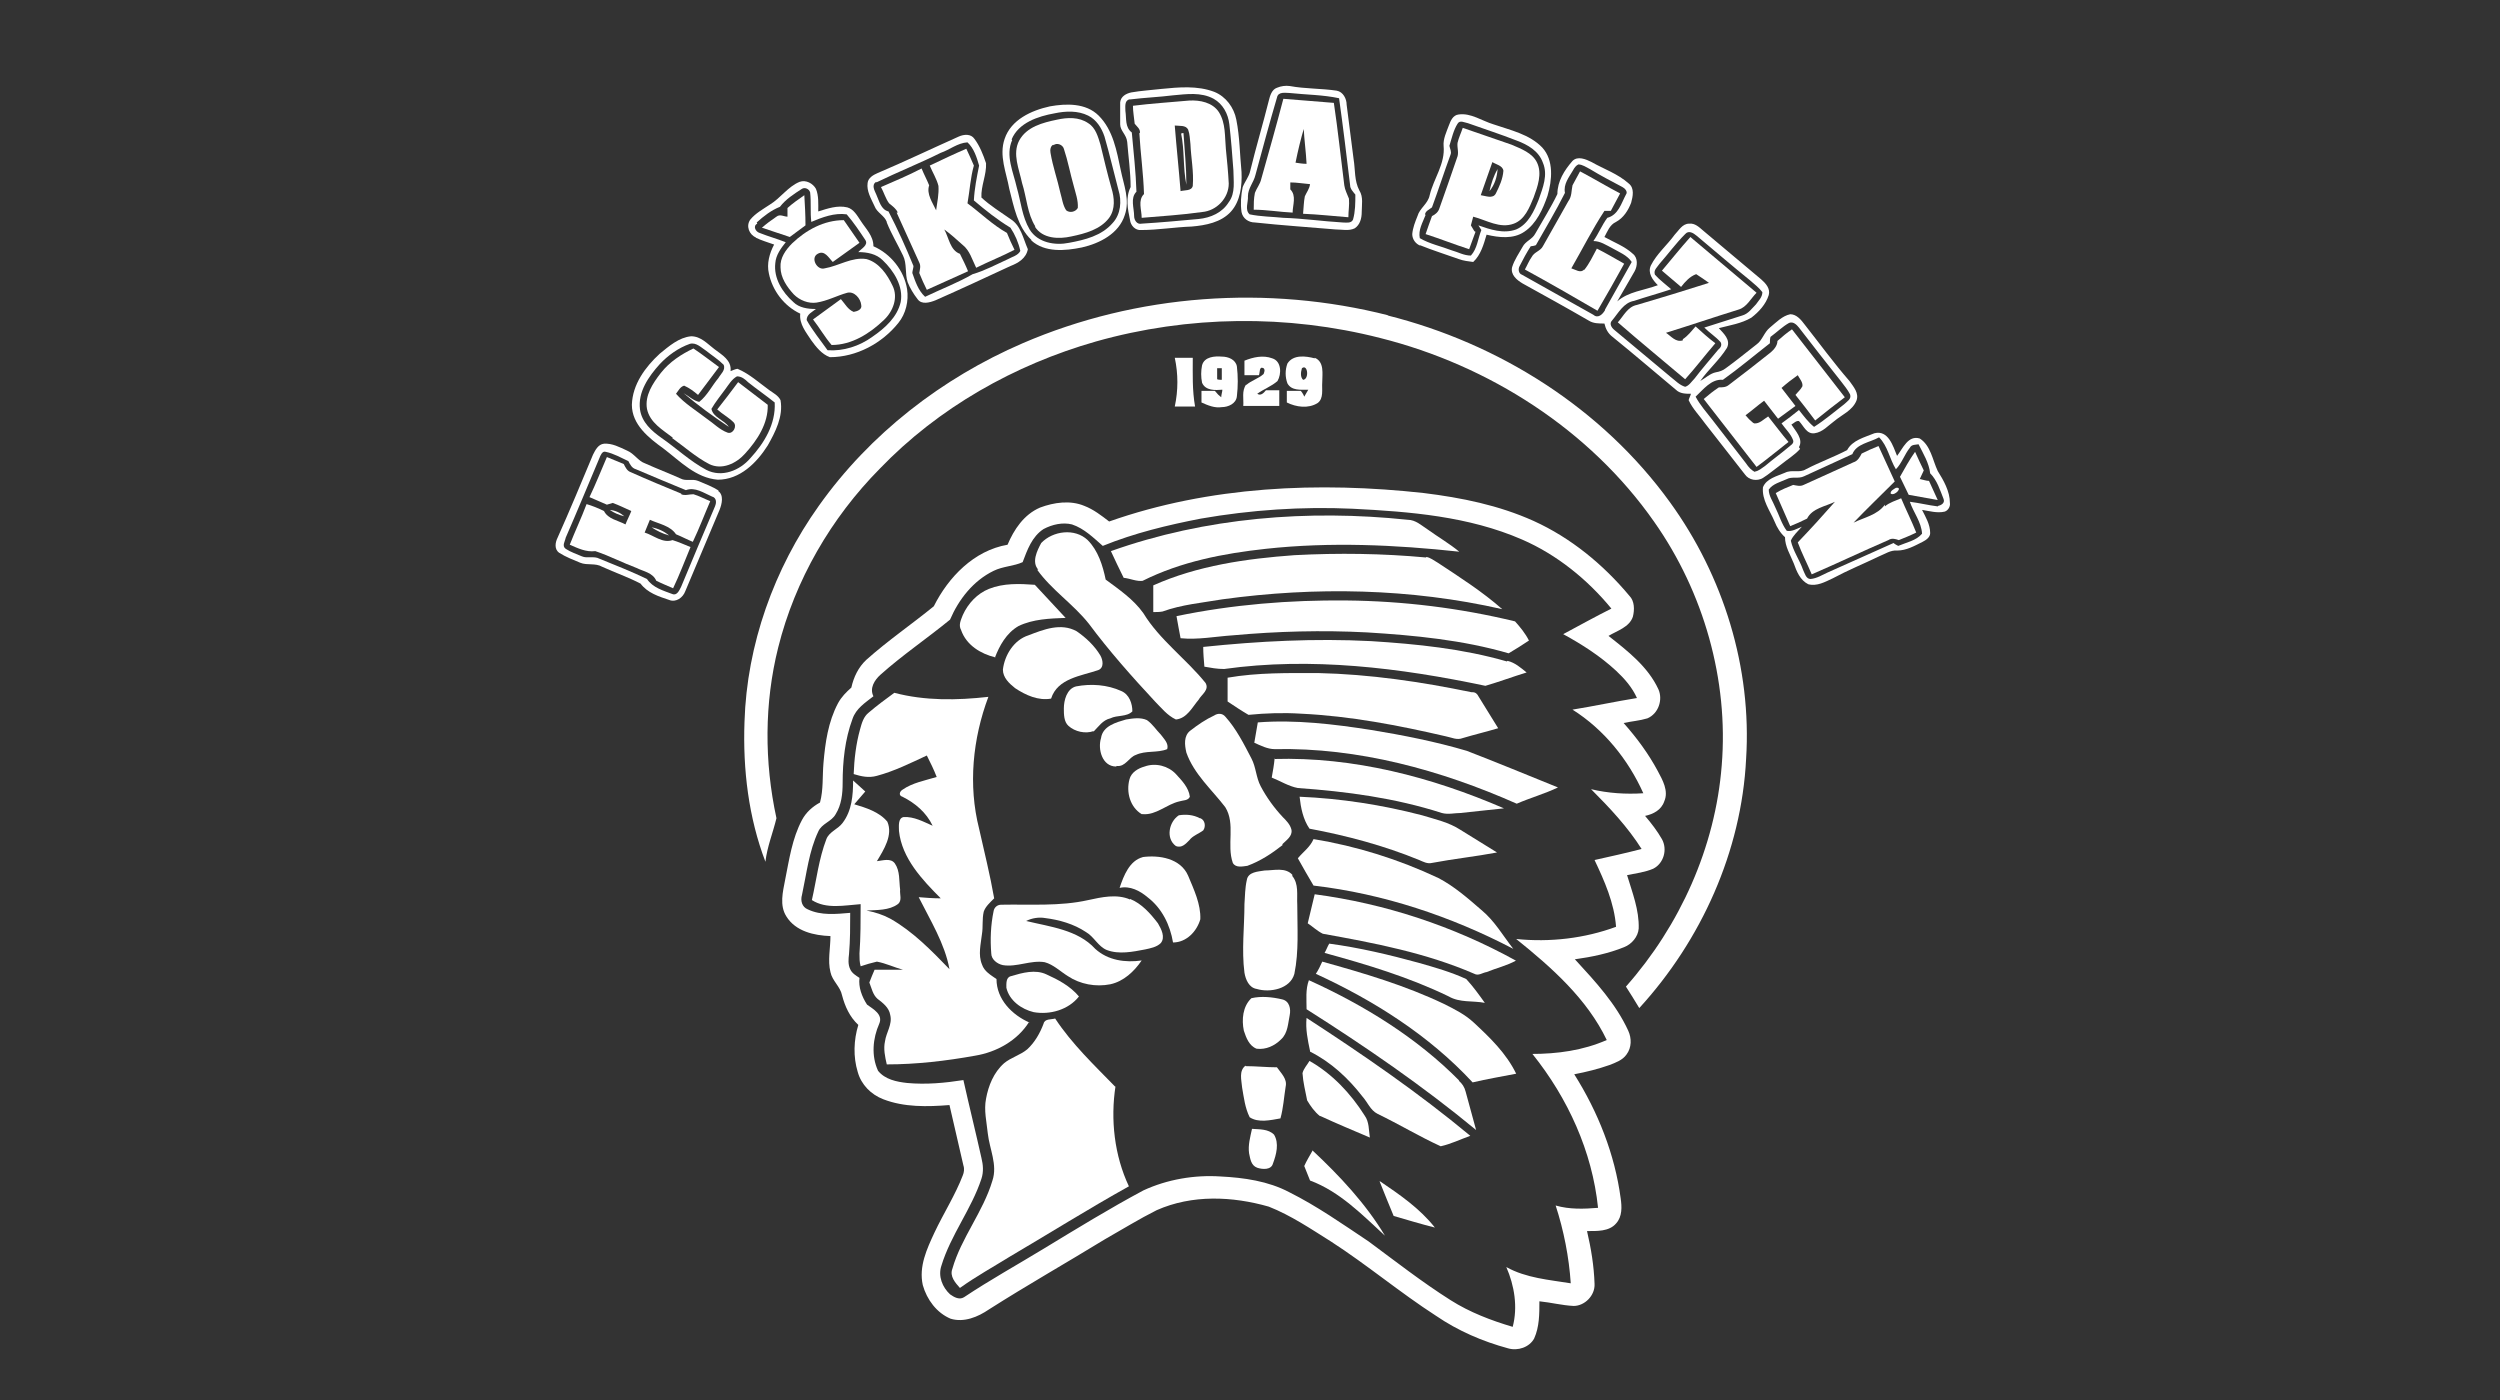 <svg width="100" height="56" viewBox="0 0 100 56" fill="none" xmlns="http://www.w3.org/2000/svg">
<rect x="0" y="0" width="100" height="56" fill="#333333" stroke="none"/>
<path d="M41.254 9.619C41.788 10.107 42.601 10.037 43.275 9.898C43.994 9.735 44.761 9.341 44.993 8.597C45.202 7.993 44.947 7.39 44.831 6.809C44.668 6.043 44.529 5.206 43.948 4.626C43.437 4.115 42.647 4.138 41.997 4.254C41.254 4.417 40.441 4.788 40.185 5.555C39.953 6.228 40.255 6.902 40.371 7.552C40.557 8.272 40.696 9.062 41.254 9.596V9.619ZM40.464 5.578C40.743 4.904 41.533 4.649 42.183 4.533C42.624 4.44 43.112 4.417 43.53 4.626C43.855 4.788 44.064 5.114 44.18 5.462C44.389 6.182 44.552 6.902 44.738 7.599C44.877 8.04 44.831 8.574 44.505 8.922C44.064 9.433 43.391 9.596 42.764 9.712C42.206 9.828 41.509 9.712 41.184 9.178C40.882 8.667 40.836 8.063 40.673 7.506C40.534 6.879 40.209 6.228 40.487 5.601L40.464 5.578Z" fill="white"/>
<path d="M49.661 8.481C49.708 8.737 49.94 8.899 50.196 8.899C51.264 9.015 52.355 9.085 53.424 9.178C53.679 9.178 53.958 9.248 54.19 9.132C54.399 8.992 54.469 8.737 54.469 8.481C54.469 8.202 54.539 7.877 54.376 7.622C54.167 7.227 54.214 6.786 54.144 6.368C54.051 5.648 53.958 4.904 53.865 4.184C53.865 3.952 53.726 3.674 53.47 3.627C52.843 3.534 52.216 3.557 51.589 3.441C51.426 3.418 51.241 3.441 51.078 3.511C50.869 3.581 50.799 3.836 50.753 4.022C50.521 4.951 50.242 5.88 50.01 6.832C49.963 7.064 49.801 7.25 49.708 7.482C49.638 7.808 49.615 8.156 49.661 8.481ZM49.917 7.854C49.917 7.529 50.149 7.297 50.219 6.995C50.498 5.973 50.776 4.928 51.078 3.906C51.125 3.65 51.426 3.72 51.589 3.72C52.239 3.79 52.913 3.79 53.563 3.929C53.726 5.09 53.865 6.252 54.005 7.413C54.005 7.552 54.121 7.668 54.214 7.784C54.214 8.11 54.214 8.458 54.121 8.783C54.051 8.946 53.842 8.899 53.703 8.899C52.913 8.853 52.123 8.737 51.334 8.713C50.892 8.667 50.428 8.667 49.986 8.574C49.778 8.388 49.94 8.086 49.917 7.831V7.854Z" fill="white"/>
<path d="M51.612 7.575C51.612 7.506 51.612 7.366 51.612 7.297C51.868 7.297 52.123 7.343 52.402 7.366C52.379 7.552 52.263 7.692 52.193 7.854C52.147 8.086 52.147 8.319 52.123 8.551C52.727 8.574 53.331 8.644 53.935 8.69C53.935 8.435 53.981 8.202 53.958 7.947C53.889 7.761 53.796 7.599 53.772 7.413C53.633 6.321 53.517 5.206 53.354 4.115C52.681 4.068 52.007 3.999 51.334 3.952C51.055 5.021 50.753 6.089 50.451 7.157C50.405 7.366 50.265 7.529 50.196 7.715C50.149 7.947 50.149 8.156 50.149 8.388C50.66 8.388 51.194 8.481 51.705 8.504C51.705 8.202 51.868 7.831 51.612 7.575ZM52.147 5.114C52.17 5.601 52.239 6.066 52.263 6.553C52.123 6.553 51.961 6.53 51.821 6.507C51.914 6.043 52.03 5.555 52.17 5.09L52.147 5.114Z" fill="white"/>
<path d="M45.086 5.648C45.133 6.252 45.225 6.879 45.225 7.482C45.016 7.901 45.109 8.365 45.202 8.806C45.225 9.015 45.411 9.224 45.644 9.201C46.317 9.201 46.991 9.085 47.664 9.062C48.221 9.015 48.849 8.899 49.243 8.458C49.615 8.04 49.685 7.436 49.661 6.879C49.592 6.182 49.592 5.485 49.453 4.788C49.36 4.301 49.034 3.859 48.57 3.674C47.896 3.418 47.153 3.488 46.456 3.557C46.062 3.604 45.644 3.627 45.249 3.697C45.04 3.743 44.831 3.859 44.807 4.092C44.807 4.394 44.807 4.672 44.807 4.974C44.807 5.23 45.063 5.392 45.086 5.671V5.648ZM45.225 3.975C45.783 3.906 46.364 3.883 46.921 3.813C47.455 3.766 48.036 3.674 48.547 3.952C48.918 4.161 49.127 4.556 49.174 4.974C49.243 5.578 49.29 6.182 49.336 6.809C49.336 7.227 49.429 7.715 49.151 8.086C48.895 8.504 48.431 8.713 47.943 8.76C47.176 8.83 46.433 8.899 45.667 8.946C45.481 8.992 45.365 8.806 45.365 8.644C45.365 8.319 45.202 7.924 45.458 7.668C45.434 6.879 45.342 6.089 45.272 5.299C44.993 5.09 45.063 4.742 45.016 4.44C45.016 4.277 44.97 4.022 45.179 3.975H45.225Z" fill="white"/>
<path d="M45.574 5.323C45.62 6.135 45.736 6.948 45.76 7.761C45.504 8.017 45.667 8.388 45.667 8.713C46.48 8.644 47.269 8.597 48.082 8.481C48.663 8.435 49.15 7.924 49.15 7.343C49.127 6.879 49.081 6.414 49.034 5.95C48.988 5.462 49.034 4.928 48.756 4.486C48.5 4.092 47.989 3.999 47.571 4.022C46.805 4.092 46.062 4.138 45.318 4.231C45.318 4.463 45.365 4.719 45.388 4.951C45.481 5.067 45.62 5.16 45.597 5.323H45.574ZM47.525 5.183C47.594 5.369 47.594 5.578 47.618 5.764C47.641 6.321 47.757 6.879 47.711 7.436C47.664 7.645 47.385 7.599 47.223 7.645C47.153 6.763 47.06 5.903 46.99 5.021C47.176 5.044 47.432 4.997 47.525 5.183Z" fill="white"/>
<path d="M47.339 5.323C47.316 5.323 47.269 5.323 47.246 5.346C47.385 6.019 47.316 6.716 47.455 7.39C47.455 6.693 47.385 6.019 47.339 5.323Z" fill="white"/>
<path d="M41.393 9.062C41.695 9.55 42.345 9.573 42.856 9.457C43.414 9.341 44.018 9.178 44.366 8.713C44.621 8.365 44.575 7.901 44.459 7.529C44.296 6.948 44.157 6.368 44.018 5.787C43.925 5.485 43.832 5.114 43.53 4.928C43.158 4.672 42.694 4.695 42.276 4.788C41.718 4.904 41.068 5.067 40.766 5.624C40.487 6.159 40.766 6.763 40.882 7.32C41.068 7.901 41.091 8.551 41.416 9.062H41.393ZM42.136 5.81C42.276 5.694 42.508 5.787 42.554 5.95C42.717 6.437 42.81 6.948 42.949 7.436C43.019 7.715 43.135 8.017 43.112 8.319C43.019 8.481 42.787 8.528 42.647 8.412C42.508 8.202 42.485 7.947 42.415 7.715C42.299 7.181 42.113 6.67 42.02 6.112C41.997 5.996 42.02 5.833 42.136 5.787V5.81Z" fill="white"/>
<path d="M35.471 8.899C35.657 9.364 35.912 9.782 36.121 10.223C36.284 10.548 36.191 10.943 36.307 11.291C36.4 11.524 36.539 11.756 36.702 11.965C36.864 12.197 37.189 12.104 37.422 12.011C38.42 11.57 39.419 11.106 40.418 10.641C40.72 10.525 41.045 10.339 41.114 9.968C40.929 9.55 40.836 9.015 40.418 8.76C40.023 8.481 39.605 8.226 39.257 7.901C39.233 7.436 39.465 6.995 39.442 6.53C39.326 6.182 39.187 5.833 38.978 5.555C38.838 5.346 38.56 5.369 38.351 5.462C37.259 5.95 36.191 6.461 35.099 6.925C34.937 6.995 34.727 7.111 34.704 7.32C34.658 7.645 34.844 7.947 34.983 8.249C35.076 8.504 35.378 8.621 35.471 8.876V8.899ZM35.053 7.297C35.912 6.879 36.795 6.53 37.631 6.112C37.979 5.996 38.304 5.717 38.699 5.694C38.955 5.926 39.071 6.298 39.164 6.623C39.071 7.088 38.978 7.552 38.955 8.017C39.419 8.412 39.884 8.783 40.418 9.108C40.603 9.387 40.743 9.712 40.813 10.037C40.72 10.223 40.487 10.27 40.325 10.363C39.86 10.572 39.396 10.827 38.908 10.966C38.304 11.315 37.631 11.57 37.004 11.872C36.725 11.617 36.609 11.245 36.493 10.92C36.493 10.85 36.539 10.711 36.539 10.641C36.237 9.898 35.912 9.178 35.54 8.458C35.239 8.388 35.169 8.04 35.053 7.784C34.983 7.622 34.844 7.39 35.053 7.273V7.297Z" fill="white"/>
<path d="M35.866 8.504C36.167 9.178 36.469 9.828 36.771 10.502C36.841 10.641 36.795 10.78 36.771 10.92C36.864 11.152 36.957 11.361 37.073 11.593C37.631 11.338 38.165 11.106 38.722 10.85C38.629 10.618 38.513 10.386 38.397 10.153C38.002 10.014 37.956 9.503 37.77 9.178C38.026 9.364 38.258 9.573 38.49 9.782C38.792 10.014 38.885 10.386 39.047 10.711C39.559 10.455 40.093 10.246 40.58 9.991C40.464 9.759 40.371 9.55 40.278 9.317C39.698 8.992 39.233 8.528 38.699 8.133C38.792 7.622 38.815 7.111 38.955 6.623C38.862 6.391 38.746 6.159 38.653 5.95C38.165 6.159 37.677 6.391 37.19 6.623C37.306 6.902 37.468 7.157 37.538 7.436C37.561 7.761 37.491 8.086 37.445 8.412C37.306 8.11 37.05 7.761 37.166 7.413C37.073 7.181 36.957 6.972 36.864 6.739C36.33 7.018 35.773 7.25 35.239 7.483C35.355 7.692 35.424 7.947 35.564 8.133C35.703 8.249 35.842 8.342 35.912 8.504H35.866Z" fill="white"/>
<path d="M56.792 9.805C57.303 10.014 57.837 10.177 58.348 10.362C58.534 10.432 58.743 10.455 58.928 10.479C59.23 10.2 59.346 9.782 59.463 9.387C59.95 9.503 60.531 9.573 60.972 9.271C61.46 8.946 61.715 8.365 61.901 7.831C62.087 7.204 62.157 6.414 61.692 5.903C61.181 5.369 60.415 5.206 59.741 4.974C59.277 4.835 58.836 4.51 58.348 4.579C58.115 4.603 58.023 4.835 57.953 5.021C57.86 5.276 57.721 5.555 57.744 5.833C57.814 6.553 57.349 7.134 57.187 7.808C57.117 8.156 56.792 8.319 56.699 8.644C56.606 8.876 56.513 9.108 56.49 9.364C56.49 9.573 56.629 9.759 56.815 9.828L56.792 9.805ZM57.001 8.574C57.024 8.435 57.163 8.388 57.279 8.295C57.535 7.599 57.767 6.879 58.023 6.182C58.069 6.066 57.999 5.95 57.976 5.833C58.069 5.532 58.139 5.206 58.301 4.951C58.394 4.788 58.58 4.904 58.719 4.928C59.37 5.16 60.02 5.369 60.67 5.624C61.112 5.787 61.553 6.043 61.715 6.507C61.925 6.995 61.715 7.506 61.553 7.97C61.367 8.435 61.135 8.969 60.647 9.178C60.136 9.364 59.602 9.178 59.137 9.015C59.161 9.062 59.23 9.155 59.254 9.201C59.114 9.55 59.091 9.944 58.836 10.223C58.557 10.223 58.325 10.084 58.069 10.014C57.651 9.851 57.187 9.759 56.792 9.526C56.722 9.201 56.908 8.899 57.024 8.597L57.001 8.574Z" fill="white"/>
<path d="M58.975 9.248C58.928 9.178 58.882 9.085 58.836 9.015C58.859 8.899 58.905 8.783 58.928 8.667C59.463 8.806 59.997 9.155 60.554 8.946C60.995 8.783 61.181 8.295 61.344 7.901C61.506 7.459 61.692 6.948 61.483 6.507C61.297 6.112 60.833 5.95 60.461 5.787C59.811 5.555 59.161 5.346 58.51 5.114C58.441 5.323 58.348 5.508 58.301 5.717C58.278 5.926 58.371 6.112 58.278 6.321C58.046 6.995 57.814 7.668 57.581 8.319C57.535 8.481 57.419 8.574 57.279 8.644C57.187 8.876 57.117 9.108 57.024 9.364C57.605 9.55 58.185 9.782 58.766 9.968C58.859 9.735 58.928 9.503 59.021 9.271L58.975 9.248ZM59.695 6.484C59.834 6.577 60.113 6.623 60.136 6.832C60.113 7.157 59.974 7.459 59.834 7.738C59.718 7.97 59.416 7.831 59.23 7.808C59.393 7.366 59.532 6.925 59.695 6.484Z" fill="white"/>
<path d="M59.579 7.645C59.788 7.39 59.881 7.088 59.904 6.763C59.741 7.041 59.648 7.343 59.579 7.645Z" fill="white"/>
<path d="M30.222 9.503C30.454 9.619 30.71 9.689 30.965 9.782C30.779 10.13 30.663 10.548 30.756 10.943C30.895 11.617 31.36 12.244 32.01 12.546C31.964 12.964 32.242 13.289 32.452 13.614C32.637 13.87 32.87 14.171 33.195 14.287C34.263 14.287 35.285 13.73 35.935 12.917C36.237 12.546 36.353 12.035 36.284 11.57C36.168 10.827 35.633 10.153 34.937 9.851C34.937 9.433 34.635 9.155 34.426 8.83C34.286 8.621 34.147 8.365 33.892 8.295C33.497 8.202 33.102 8.342 32.73 8.458C32.73 8.156 32.753 7.831 32.637 7.552C32.521 7.343 32.242 7.181 31.987 7.273C31.523 7.459 31.221 7.924 30.802 8.179C30.524 8.365 30.222 8.528 30.013 8.783C29.827 9.039 29.966 9.387 30.245 9.503H30.222ZM30.268 8.899C30.547 8.644 30.849 8.412 31.197 8.272C31.43 7.97 31.755 7.761 32.08 7.552C32.196 7.483 32.359 7.552 32.405 7.692C32.452 8.086 32.405 8.481 32.452 8.876C32.893 8.69 33.38 8.504 33.868 8.574C34.147 8.899 34.379 9.248 34.611 9.596C34.751 9.805 34.449 9.944 34.333 10.084C34.681 10.084 35.053 10.153 35.308 10.409C35.749 10.827 36.144 11.454 36.028 12.081C35.889 12.685 35.401 13.126 34.89 13.475C34.379 13.846 33.729 14.055 33.102 14.009C32.823 13.614 32.498 13.219 32.266 12.801C32.266 12.569 32.498 12.476 32.637 12.36C32.312 12.36 31.964 12.313 31.732 12.081C31.29 11.686 30.942 11.129 31.012 10.525C31.035 10.2 31.244 9.921 31.43 9.689C31.081 9.55 30.733 9.457 30.384 9.317C30.222 9.271 30.106 9.039 30.291 8.946L30.268 8.899Z" fill="white"/>
<path d="M32.219 8.992C32.219 8.597 32.196 8.202 32.173 7.808C31.941 7.97 31.708 8.133 31.499 8.319C31.499 8.435 31.499 8.551 31.499 8.667C31.36 8.667 31.197 8.551 31.058 8.667C30.849 8.806 30.663 8.946 30.477 9.108C30.849 9.224 31.221 9.364 31.592 9.48C31.801 9.317 32.01 9.178 32.219 9.015V8.992Z" fill="white"/>
<path d="M31.221 10.688C31.221 11.106 31.476 11.477 31.755 11.779C31.987 12.011 32.335 12.151 32.66 12.104C33.102 12.035 33.473 11.826 33.891 11.71C34.17 11.64 34.426 11.942 34.449 12.197C34.495 12.383 34.286 12.453 34.147 12.476C33.915 12.383 33.798 12.151 33.636 11.965C33.264 12.244 32.893 12.499 32.521 12.778C32.777 13.103 32.986 13.475 33.264 13.8C34.077 13.8 34.797 13.335 35.355 12.801C35.726 12.453 35.935 11.895 35.703 11.431C35.494 10.989 35.169 10.502 34.658 10.363C34.077 10.27 33.543 10.641 32.986 10.734C32.684 10.827 32.405 10.316 32.707 10.153C32.986 9.991 33.148 10.316 33.311 10.479C33.659 10.223 34.031 9.968 34.379 9.712C34.17 9.41 33.961 9.108 33.752 8.806C32.962 8.806 32.242 9.201 31.685 9.735C31.43 9.991 31.197 10.316 31.221 10.688Z" fill="white"/>
<path d="M55.538 12.615C50.707 11.384 45.481 11.756 40.906 13.73C37.677 15.124 34.797 17.353 32.753 20.233C30.965 22.742 29.873 25.784 29.78 28.873C29.711 30.778 29.943 32.705 30.617 34.47C30.686 33.867 30.919 33.309 31.058 32.728C30.57 30.476 30.57 28.13 31.128 25.9C31.801 23.206 33.241 20.721 35.192 18.747C37.538 16.308 40.58 14.589 43.832 13.661C47.525 12.615 51.496 12.569 55.212 13.521C59.556 14.613 63.597 17.191 66.175 20.884C68.149 23.694 69.148 27.201 68.869 30.615C68.613 33.89 67.197 37.025 65.037 39.464C65.222 39.743 65.385 40.021 65.571 40.323C68.056 37.606 69.659 34.052 69.844 30.36C70.077 26.713 68.939 23.044 66.802 20.094C64.084 16.331 59.95 13.73 55.491 12.615H55.538Z" fill="white"/>
<path d="M71.958 17.887C72.144 17.562 71.818 17.237 71.656 16.982C71.749 16.935 71.842 16.819 71.958 16.842C72.144 17.028 72.26 17.377 72.585 17.33C72.91 17.284 73.119 17.028 73.374 16.842C73.677 16.587 74.094 16.424 74.257 16.029C74.373 15.727 74.141 15.472 73.978 15.24C73.351 14.52 72.794 13.753 72.19 12.987C72.051 12.801 71.865 12.569 71.609 12.569C71.284 12.639 71.052 12.894 70.796 13.103C70.564 13.289 70.495 13.614 70.262 13.777C69.844 14.102 69.45 14.427 69.031 14.729C68.915 14.822 68.776 14.868 68.637 14.891C68.404 14.938 68.219 15.124 68.01 15.24C68.335 14.775 68.776 14.404 69.078 13.916C69.24 13.591 68.939 13.335 68.753 13.126C69.194 13.01 69.659 12.941 70.053 12.708C70.355 12.476 70.634 12.174 70.75 11.802C70.82 11.547 70.634 11.338 70.448 11.175C69.682 10.525 68.892 9.875 68.126 9.224C67.963 9.085 67.8 8.922 67.568 8.946C67.29 8.946 67.15 9.224 66.988 9.387C66.686 9.805 66.268 10.153 66.035 10.618C65.896 10.92 66.105 11.199 66.314 11.408C65.757 11.617 65.129 11.663 64.688 12.058C64.921 11.663 65.153 11.245 65.385 10.85C65.501 10.641 65.524 10.316 65.315 10.153C64.99 9.851 64.549 9.689 64.177 9.48C64.293 9.271 64.386 8.992 64.642 8.876C64.944 8.713 65.129 8.412 65.246 8.11C65.315 7.854 65.385 7.529 65.153 7.343C64.712 6.948 64.154 6.763 63.666 6.484C63.434 6.368 63.109 6.228 62.9 6.437C62.575 6.809 62.296 7.25 62.296 7.761C62.041 8.295 61.715 8.806 61.413 9.341C61.297 9.573 61.019 9.642 60.903 9.875C60.763 10.13 60.577 10.386 60.484 10.688C60.415 10.989 60.67 11.199 60.903 11.338C61.785 11.826 62.668 12.313 63.55 12.824C63.736 12.941 63.945 12.941 64.177 12.941C64.224 13.149 64.317 13.335 64.502 13.475C65.362 14.171 66.198 14.891 67.034 15.588C67.197 15.751 67.429 15.751 67.638 15.751C67.615 15.844 67.568 15.913 67.545 16.006C67.707 16.355 67.986 16.633 68.219 16.959C68.753 17.632 69.264 18.305 69.798 18.979C69.96 19.211 70.286 19.258 70.518 19.118C70.773 18.956 70.982 18.77 71.238 18.584C71.493 18.375 71.772 18.213 72.004 17.957L71.958 17.887ZM64.201 12.406C64.108 12.569 63.922 12.755 63.736 12.592C62.784 12.058 61.831 11.524 60.879 10.989C60.74 10.943 60.717 10.757 60.786 10.641C60.926 10.362 61.065 10.107 61.228 9.851C61.274 9.851 61.39 9.828 61.437 9.805C61.831 9.108 62.25 8.412 62.598 7.715C62.528 7.366 62.761 7.088 62.923 6.809C62.97 6.716 63.039 6.623 63.132 6.577C63.295 6.577 63.457 6.693 63.597 6.763C64.015 7.018 64.456 7.25 64.897 7.482C64.99 7.529 65.129 7.668 65.037 7.784C64.851 8.133 64.735 8.597 64.293 8.713C64.084 8.992 63.945 9.341 63.736 9.642C64.015 9.642 64.247 9.805 64.479 9.921C64.758 10.084 65.083 10.2 65.269 10.479C64.921 11.106 64.549 11.756 64.201 12.383V12.406ZM67.406 15.472C67.173 15.402 67.011 15.217 66.825 15.077C66.082 14.45 65.315 13.823 64.572 13.196C64.456 13.103 64.363 12.941 64.479 12.824C64.735 12.522 64.944 12.104 65.362 12.035C65.85 11.872 66.361 11.733 66.848 11.57C66.639 11.384 66.384 11.199 66.198 10.989C66.128 10.804 66.291 10.688 66.384 10.548C66.732 10.153 67.034 9.735 67.406 9.364C67.545 9.201 67.731 9.317 67.87 9.433C68.567 10.014 69.264 10.618 69.984 11.199C70.169 11.361 70.355 11.501 70.495 11.686C70.495 11.895 70.332 12.035 70.239 12.174C70.076 12.337 69.937 12.546 69.705 12.615C69.194 12.778 68.683 12.941 68.172 13.103C68.381 13.312 68.637 13.475 68.822 13.684C68.892 13.8 68.822 13.916 68.73 13.986C68.404 14.38 68.079 14.752 67.777 15.147C67.661 15.263 67.568 15.426 67.406 15.472ZM70.216 18.886C70.053 18.817 69.937 18.677 69.844 18.538C69.403 17.957 68.939 17.377 68.497 16.796C68.265 16.494 68.01 16.215 67.824 15.867C68.126 15.588 68.451 15.147 68.915 15.193C69.566 14.729 70.169 14.218 70.796 13.73C70.796 13.637 70.796 13.568 70.82 13.475C71.075 13.289 71.308 13.057 71.563 12.917C71.725 12.848 71.865 12.987 71.958 13.103C72.515 13.823 73.073 14.543 73.63 15.24C73.769 15.426 73.909 15.588 74.002 15.774C74.071 15.96 73.885 16.053 73.769 16.169C73.374 16.471 73.003 16.796 72.562 17.075C72.329 16.889 72.144 16.633 71.958 16.401C71.725 16.587 71.493 16.773 71.261 16.935C71.424 17.168 71.633 17.353 71.725 17.609C71.772 17.748 71.609 17.818 71.54 17.887C71.238 18.143 70.913 18.375 70.611 18.631C70.471 18.724 70.355 18.84 70.193 18.863L70.216 18.886Z" fill="white"/>
<path d="M63.364 10.78C63.225 10.943 63.016 10.78 62.853 10.734C63.295 9.968 63.69 9.178 64.177 8.435C64.247 8.435 64.363 8.435 64.433 8.435C64.549 8.203 64.688 7.97 64.805 7.738C64.27 7.459 63.736 7.134 63.202 6.855C63.109 7.041 62.993 7.227 62.9 7.413C62.853 7.622 62.877 7.854 62.737 8.04C62.389 8.644 62.064 9.248 61.715 9.851C61.623 10.037 61.367 10.084 61.274 10.27C61.158 10.432 61.088 10.618 60.995 10.78C61.971 11.315 62.946 11.872 63.899 12.43C64.27 11.802 64.619 11.175 64.967 10.548C64.595 10.339 64.247 10.13 63.875 9.944C63.713 10.246 63.574 10.548 63.364 10.804V10.78Z" fill="white"/>
<path d="M67.313 13.614C67.034 13.707 66.848 13.451 66.639 13.312C67.615 13.01 68.567 12.685 69.542 12.383C69.868 12.29 70.03 11.942 70.262 11.71C69.38 10.966 68.497 10.223 67.615 9.48C67.22 9.921 66.848 10.386 66.477 10.827C66.732 11.036 66.988 11.268 67.243 11.477C67.406 11.268 67.591 11.059 67.847 10.966C68.033 11.082 68.195 11.199 68.358 11.315C67.406 11.617 66.43 11.919 65.478 12.197C65.106 12.267 64.944 12.639 64.712 12.894C65.594 13.661 66.5 14.404 67.406 15.17C67.824 14.706 68.195 14.218 68.613 13.73C68.335 13.521 68.079 13.289 67.824 13.057C67.661 13.242 67.522 13.428 67.313 13.568V13.614Z" fill="white"/>
<path d="M70.123 16.912C70.007 16.819 69.914 16.726 69.821 16.61C70.076 16.424 70.309 16.215 70.564 16.029C70.75 16.262 70.936 16.517 71.122 16.749C71.354 16.587 71.586 16.401 71.818 16.238C71.633 16.006 71.447 15.751 71.261 15.518C71.47 15.333 71.679 15.17 71.911 15.008C71.981 15.147 72.12 15.286 72.097 15.449C72.027 15.588 71.911 15.681 71.818 15.797C72.074 16.122 72.353 16.471 72.608 16.819C73.003 16.494 73.398 16.192 73.793 15.89C73.096 14.984 72.376 14.079 71.679 13.173C71.47 13.312 71.284 13.475 71.098 13.637C71.098 13.823 70.959 13.986 70.82 14.102C70.262 14.543 69.705 14.984 69.147 15.402C69.031 15.495 68.892 15.495 68.753 15.495C68.544 15.635 68.335 15.797 68.149 15.96C68.846 16.866 69.566 17.771 70.262 18.677C70.704 18.352 71.122 18.004 71.54 17.678C71.261 17.353 71.005 17.005 70.727 16.657C70.541 16.773 70.378 16.959 70.169 16.935L70.123 16.912Z" fill="white"/>
<path d="M26.877 17.516C27.365 17.864 27.83 18.282 28.364 18.561C28.875 18.817 29.455 18.538 29.804 18.143C30.291 17.609 30.733 16.935 30.709 16.192C30.315 15.89 29.92 15.588 29.525 15.286C29.246 15.658 28.968 16.029 28.689 16.378C28.898 16.564 29.153 16.703 29.339 16.889C29.502 17.051 29.316 17.377 29.107 17.307C28.782 17.191 28.55 16.935 28.271 16.749C27.853 16.424 27.388 16.146 27.04 15.751C27.133 15.635 27.203 15.472 27.365 15.426C27.574 15.518 27.76 15.658 27.922 15.797C28.201 15.426 28.48 15.054 28.759 14.682C28.41 14.427 28.085 14.171 27.737 13.939C27.249 14.171 26.785 14.473 26.436 14.915C26.111 15.333 25.786 15.82 25.879 16.355C25.995 16.912 26.506 17.191 26.924 17.516H26.877Z" fill="white"/>
<path d="M26.529 17.934C27.203 18.445 27.83 19.118 28.712 19.188C29.595 19.188 30.268 18.515 30.709 17.818C31.012 17.284 31.337 16.657 31.221 16.006C31.128 15.82 30.942 15.727 30.779 15.611C30.361 15.309 29.989 14.961 29.502 14.752C29.432 14.752 29.293 14.822 29.223 14.845C29.27 14.404 28.875 14.195 28.573 13.962C28.294 13.753 28.039 13.451 27.644 13.451C27.156 13.498 26.761 13.846 26.39 14.148C25.809 14.682 25.298 15.379 25.275 16.192C25.275 16.982 25.948 17.516 26.529 17.934ZM26.39 14.566C26.715 14.218 27.133 13.916 27.597 13.753C27.853 13.684 28.062 13.916 28.248 14.032C28.48 14.218 28.735 14.38 28.944 14.589C29.037 14.799 28.828 14.961 28.735 15.124C28.48 15.426 28.294 15.82 27.969 16.076C27.737 16.029 27.551 15.844 27.342 15.727C27.922 16.215 28.526 16.657 29.153 17.075C28.968 16.796 28.526 16.703 28.457 16.355C28.619 16.076 28.828 15.82 29.014 15.565C29.153 15.379 29.27 15.17 29.479 15.054C29.664 15.054 29.804 15.17 29.92 15.286C30.268 15.565 30.64 15.82 30.988 16.099C31.035 16.959 30.57 17.725 30.013 18.329C29.595 18.817 28.875 19.118 28.248 18.793C27.597 18.445 27.063 17.934 26.459 17.516C26.064 17.237 25.67 16.889 25.6 16.378C25.507 15.681 25.948 15.054 26.39 14.566Z" fill="white"/>
<path d="M49.847 15.379C49.661 15.635 49.754 15.96 49.731 16.238C50.219 16.238 50.707 16.238 51.171 16.238C51.171 16.029 51.171 15.82 51.171 15.611C50.985 15.611 50.823 15.611 50.637 15.611C50.544 15.727 50.428 15.844 50.289 15.751C50.544 15.565 50.869 15.449 51.101 15.24C51.264 14.961 51.264 14.45 50.892 14.334C50.521 14.195 50.126 14.287 49.778 14.427C49.778 14.613 49.778 14.822 49.778 15.008C49.963 15.008 50.172 15.008 50.358 15.008C50.405 14.891 50.358 14.636 50.544 14.729C50.614 14.799 50.567 14.891 50.544 14.961C50.335 15.147 50.056 15.217 49.847 15.402V15.379Z" fill="white"/>
<path d="M47.803 16.262C47.687 15.611 47.711 14.961 47.711 14.311C47.478 14.311 47.223 14.311 46.991 14.311C47.13 14.961 47.13 15.611 46.991 16.262C47.269 16.262 47.525 16.262 47.803 16.262Z" fill="white"/>
<path d="M48.593 15.635C48.407 15.635 48.221 15.635 48.059 15.635C48.059 15.797 48.059 15.937 48.059 16.099C48.314 16.215 48.593 16.331 48.872 16.285C49.127 16.285 49.452 16.146 49.476 15.844C49.522 15.449 49.522 15.054 49.476 14.659C49.429 14.38 49.127 14.264 48.872 14.264C48.593 14.241 48.175 14.264 48.082 14.613C48.036 14.845 48.036 15.077 48.082 15.309C48.221 15.635 48.616 15.611 48.895 15.588C48.895 15.658 48.849 15.797 48.849 15.89C48.756 15.82 48.686 15.751 48.616 15.658L48.593 15.635ZM48.872 15.193C48.825 15.193 48.732 15.193 48.686 15.17C48.686 15.031 48.686 14.868 48.686 14.729C48.732 14.729 48.825 14.729 48.872 14.729C48.872 14.891 48.872 15.031 48.872 15.193Z" fill="white"/>
<path d="M52.588 14.334C52.239 14.241 51.728 14.171 51.496 14.543C51.403 14.799 51.403 15.077 51.496 15.333C51.659 15.635 52.03 15.588 52.332 15.588C52.286 15.681 52.216 15.774 52.17 15.867C52.147 15.797 52.077 15.681 52.03 15.635C51.845 15.635 51.659 15.635 51.473 15.635C51.473 15.797 51.473 15.96 51.473 16.099C51.845 16.285 52.332 16.355 52.704 16.122C52.959 15.937 52.867 15.565 52.89 15.286C52.89 14.961 52.983 14.473 52.588 14.311V14.334ZM52.123 15.193C52.007 15.077 52.03 14.891 52.077 14.729C52.309 14.543 52.379 15.17 52.123 15.193Z" fill="white"/>
<path d="M28.759 19.629C28.503 19.467 28.201 19.351 27.922 19.235C27.69 19.142 27.435 19.258 27.226 19.142C26.761 18.933 26.273 18.747 25.809 18.538C25.53 18.445 25.368 18.143 25.089 18.027C24.787 17.887 24.485 17.725 24.16 17.748C23.928 17.771 23.812 18.004 23.719 18.189C23.254 19.304 22.79 20.419 22.302 21.511C22.209 21.696 22.163 21.975 22.372 22.114C22.627 22.277 22.929 22.393 23.208 22.509C23.486 22.625 23.812 22.509 24.09 22.672C24.601 22.904 25.135 23.09 25.623 23.345C25.902 23.717 26.343 23.856 26.761 23.996C27.04 24.112 27.319 23.903 27.412 23.647C27.876 22.556 28.317 21.487 28.782 20.396C28.875 20.164 28.968 19.792 28.712 19.629H28.759ZM28.619 20.21C28.155 21.302 27.69 22.393 27.249 23.462C27.179 23.601 27.086 23.833 26.901 23.764C26.529 23.624 26.111 23.508 25.879 23.16C25.252 22.858 24.601 22.602 23.974 22.347C23.765 22.231 23.486 22.347 23.277 22.254C23.068 22.161 22.836 22.091 22.627 21.952C22.465 21.836 22.604 21.65 22.627 21.511C23.092 20.442 23.533 19.374 23.974 18.329C24.021 18.213 24.09 18.027 24.23 18.073C24.555 18.143 24.834 18.305 25.135 18.445C25.205 18.584 25.275 18.724 25.437 18.77C26.088 19.049 26.761 19.328 27.435 19.606C27.806 19.467 28.155 19.722 28.48 19.862C28.666 19.908 28.666 20.117 28.596 20.256L28.619 20.21Z" fill="white"/>
<path d="M27.249 19.745C26.575 19.467 25.902 19.188 25.228 18.886C25.089 18.84 25.019 18.7 24.95 18.561C24.717 18.468 24.508 18.375 24.276 18.282C24.044 18.817 23.835 19.351 23.579 19.885C23.812 19.978 24.044 20.094 24.276 20.187C24.346 20.164 24.439 20.14 24.508 20.117C24.764 20.21 24.996 20.326 25.252 20.442C25.182 20.628 25.089 20.791 25.019 20.977C24.717 20.814 24.323 20.767 24.16 20.442C23.928 20.326 23.695 20.233 23.463 20.164C23.254 20.721 22.999 21.255 22.79 21.789C23.115 21.929 23.44 22.091 23.812 22.045C24.369 22.231 24.903 22.509 25.461 22.718C25.739 22.858 26.111 22.904 26.25 23.229C26.483 23.346 26.715 23.438 26.924 23.531C27.179 22.997 27.388 22.44 27.621 21.882C27.388 21.789 27.133 21.673 26.901 21.604C26.506 21.743 26.157 21.418 25.786 21.302C25.855 21.139 25.925 20.953 25.995 20.791C26.343 20.953 26.808 21.023 27.04 21.371C27.272 21.464 27.481 21.58 27.713 21.673C27.969 21.139 28.178 20.582 28.41 20.047C28.178 19.954 27.969 19.838 27.737 19.769C27.574 19.769 27.388 19.838 27.249 19.769V19.745Z" fill="white"/>
<path d="M77.509 18.84C77.3 18.398 77.23 17.818 76.789 17.539C76.324 17.4 76.115 17.934 75.883 18.236C75.72 17.841 75.534 17.191 74.977 17.33C74.582 17.493 74.094 17.609 73.885 18.004C73.351 18.282 72.771 18.491 72.237 18.77C71.981 18.933 71.679 18.77 71.4 18.909C71.075 19.049 70.657 19.142 70.518 19.49C70.471 20.001 70.796 20.419 70.982 20.86C71.075 21.093 71.215 21.325 71.4 21.487C71.4 21.859 71.609 22.184 71.749 22.533C71.865 22.858 72.004 23.206 72.329 23.369C72.678 23.462 73.003 23.276 73.305 23.136C73.909 22.811 74.536 22.556 75.163 22.254C75.395 22.161 75.627 21.998 75.883 22.022C76.254 22.022 76.58 21.836 76.905 21.673C77.044 21.604 77.207 21.487 77.207 21.325C77.207 20.977 77.021 20.674 76.882 20.396C77.183 20.442 77.485 20.535 77.787 20.465C77.927 20.419 78.02 20.256 77.996 20.117C77.996 19.653 77.741 19.211 77.509 18.84ZM77.509 20.256C77.137 20.21 76.765 20.117 76.394 20.071C76.533 20.489 76.858 20.884 76.882 21.348C76.649 21.627 76.254 21.696 75.929 21.836C75.883 21.813 75.79 21.766 75.743 21.72C74.861 22.114 73.978 22.509 73.096 22.904C72.887 22.997 72.678 23.136 72.422 23.16C72.237 23.16 72.19 22.927 72.12 22.788C71.981 22.393 71.725 22.045 71.633 21.627C71.725 21.418 71.911 21.255 72.074 21.069C71.888 21.139 71.679 21.278 71.47 21.232C71.261 20.953 71.168 20.605 71.005 20.28C70.913 20.047 70.75 19.838 70.75 19.583C70.913 19.351 71.215 19.281 71.47 19.165C71.679 19.049 71.934 19.165 72.167 19.049C72.817 18.747 73.444 18.468 74.094 18.166C74.257 17.748 74.791 17.702 75.163 17.493C75.511 17.841 75.581 18.352 75.836 18.77C76.069 18.538 76.185 18.166 76.394 17.911C76.463 17.771 76.626 17.795 76.742 17.771C76.928 18.143 77.16 18.515 77.207 18.933C77.485 19.211 77.602 19.606 77.741 19.954C77.811 20.117 77.648 20.21 77.532 20.233L77.509 20.256Z" fill="white"/>
<path d="M75.395 20.187C75.093 20.605 74.559 20.698 74.141 20.907C74.675 20.349 75.233 19.815 75.79 19.258C75.581 18.793 75.349 18.305 75.14 17.841C74.907 17.934 74.698 18.027 74.466 18.143C74.397 18.282 74.304 18.445 74.141 18.491C73.468 18.793 72.817 19.095 72.144 19.397C72.004 19.467 71.865 19.42 71.726 19.397C71.493 19.49 71.261 19.583 71.029 19.722C71.215 20.164 71.424 20.605 71.609 21.046C71.842 20.953 72.051 20.86 72.283 20.744C72.492 20.326 73.026 20.256 73.398 20.071C72.91 20.628 72.422 21.162 71.911 21.696C72.074 22.138 72.283 22.533 72.469 22.974C73.491 22.533 74.513 22.045 75.534 21.604C75.674 21.511 75.813 21.557 75.953 21.604C76.185 21.511 76.417 21.418 76.649 21.302C76.464 20.837 76.231 20.373 76.046 19.931C75.837 20.024 75.581 20.094 75.395 20.256V20.187Z" fill="white"/>
<path d="M76.789 19.165C76.835 19.049 76.905 18.933 76.951 18.817C76.835 18.584 76.719 18.329 76.603 18.073C76.371 18.398 76.185 18.747 75.999 19.072C76.115 19.304 76.231 19.56 76.347 19.792C76.742 19.862 77.114 19.931 77.509 20.001C77.392 19.745 77.276 19.49 77.16 19.235C77.044 19.235 76.928 19.188 76.812 19.165H76.789Z" fill="white"/>
<path d="M75.627 19.745C75.79 19.862 76.138 19.467 75.837 19.513C75.767 19.56 75.604 19.629 75.627 19.745Z" fill="white"/>
<path d="M62.993 38.372C63.666 38.279 64.34 38.14 64.967 37.885C65.269 37.768 65.524 37.467 65.548 37.141C65.571 36.398 65.292 35.701 65.083 35.005C65.431 34.935 65.803 34.889 66.128 34.749C66.546 34.54 66.709 33.983 66.477 33.565C66.291 33.239 66.059 32.938 65.803 32.636C66.128 32.566 66.453 32.403 66.57 32.055C66.755 31.637 66.5 31.196 66.314 30.847C65.942 30.151 65.478 29.523 64.944 28.92C65.269 28.85 65.594 28.827 65.896 28.734C66.337 28.548 66.523 27.991 66.337 27.573C65.919 26.667 65.106 26.04 64.34 25.436C64.688 25.227 65.176 25.087 65.315 24.669C65.385 24.391 65.385 24.042 65.176 23.833C64.131 22.579 62.83 21.511 61.344 20.837C59.95 20.21 58.464 19.908 56.954 19.722C52.75 19.258 48.384 19.444 44.366 20.86C44.064 20.628 43.739 20.373 43.367 20.233C42.81 20.001 42.16 20.094 41.602 20.303C40.952 20.582 40.557 21.186 40.302 21.789C38.955 22.022 37.933 23.09 37.352 24.251C36.469 24.971 35.517 25.622 34.658 26.388C34.333 26.69 34.147 27.085 34.054 27.503C33.845 27.689 33.659 27.874 33.52 28.13C33.125 28.873 33.009 29.709 32.939 30.522C32.893 31.056 32.939 31.59 32.8 32.101C32.498 32.264 32.242 32.496 32.08 32.798C31.685 33.541 31.569 34.377 31.406 35.19C31.313 35.678 31.174 36.212 31.453 36.654C31.824 37.258 32.568 37.42 33.218 37.443C33.218 37.931 33.102 38.419 33.218 38.883C33.288 39.232 33.613 39.464 33.682 39.812C33.798 40.254 33.984 40.672 34.333 40.997C34.147 41.601 34.124 42.274 34.309 42.878C34.449 43.389 34.844 43.784 35.331 43.97C36.167 44.295 37.096 44.272 37.979 44.202C38.165 45.015 38.351 45.804 38.536 46.617C38.583 46.757 38.56 46.896 38.513 47.012C38.211 47.802 37.747 48.522 37.375 49.311C37.073 49.962 36.748 50.658 36.911 51.402C37.073 51.982 37.468 52.517 38.026 52.749C38.56 52.911 39.117 52.679 39.558 52.377C41.091 51.402 42.647 50.519 44.203 49.567C44.9 49.172 45.574 48.754 46.27 48.406C47.687 47.779 49.29 47.848 50.753 48.266C51.636 48.615 52.425 49.149 53.238 49.66C54.678 50.589 56.002 51.704 57.442 52.633C58.325 53.236 59.3 53.655 60.322 53.933C60.717 54.049 61.181 53.887 61.367 53.538C61.576 53.074 61.576 52.563 61.576 52.052C62.041 52.099 62.482 52.215 62.946 52.238C63.388 52.238 63.806 51.82 63.782 51.355C63.759 50.635 63.643 49.938 63.481 49.242C63.875 49.242 64.363 49.265 64.642 48.94C64.897 48.661 64.874 48.266 64.828 47.941C64.595 46.176 63.922 44.481 62.97 42.971C63.457 42.878 63.922 42.762 64.386 42.599C64.619 42.506 64.897 42.413 65.06 42.181C65.269 41.903 65.269 41.531 65.13 41.229C64.642 40.161 63.829 39.278 63.039 38.419L62.993 38.372ZM61.297 42.158C62.714 43.923 63.69 46.06 63.922 48.313C63.364 48.359 62.784 48.382 62.226 48.22C62.551 49.219 62.761 50.287 62.83 51.332C61.971 51.193 61.042 51.123 60.252 50.682C60.577 51.425 60.717 52.284 60.508 53.074C59.648 52.819 58.789 52.493 58.023 52.006C56.885 51.286 55.816 50.45 54.748 49.66C53.703 48.963 52.681 48.243 51.566 47.686C50.73 47.244 49.754 47.105 48.825 47.059C47.78 46.989 46.689 47.175 45.736 47.616C44.389 48.336 43.065 49.149 41.765 49.938C40.696 50.589 39.605 51.193 38.56 51.889C38.374 52.006 38.165 51.889 38.002 51.773C37.7 51.495 37.515 51.053 37.654 50.635C38.026 49.404 38.862 48.359 39.257 47.151C39.349 46.873 39.326 46.594 39.257 46.315C39.024 45.27 38.769 44.248 38.536 43.203C37.793 43.319 37.05 43.389 36.284 43.319C35.866 43.273 35.401 43.18 35.122 42.832C34.844 42.228 34.913 41.531 35.169 40.95C35.331 40.579 34.937 40.37 34.681 40.184C34.472 39.859 34.333 39.487 34.379 39.115C34.24 39.023 34.077 38.93 34.008 38.767C33.915 38.581 33.938 38.349 33.961 38.163C34.008 37.606 34.008 37.072 34.008 36.514C33.45 36.561 32.846 36.63 32.312 36.375C32.08 36.282 32.01 36.026 32.08 35.794C32.266 34.935 32.358 34.052 32.73 33.263C32.87 32.938 33.264 32.868 33.427 32.566C33.659 32.194 33.706 31.753 33.706 31.312C33.706 30.452 33.798 29.57 34.1 28.757C34.24 28.339 34.611 28.107 34.937 27.851C34.774 27.526 34.983 27.201 35.215 26.992C36.098 26.202 37.096 25.529 38.002 24.785C38.351 23.973 38.931 23.229 39.744 22.834C40.116 22.649 40.557 22.649 40.906 22.486C41.091 21.998 41.277 21.464 41.742 21.162C42.09 20.977 42.508 20.884 42.88 20.977C43.367 21.139 43.739 21.511 44.111 21.836C45.365 21.325 46.712 21 48.036 20.744C50.033 20.396 52.077 20.256 54.097 20.349C56.397 20.465 58.743 20.651 60.879 21.58C62.273 22.184 63.504 23.183 64.456 24.344C63.806 24.669 63.179 25.018 62.528 25.366C63.295 25.784 64.015 26.249 64.642 26.829C64.99 27.154 65.292 27.503 65.478 27.921C64.619 28.06 63.759 28.246 62.9 28.385C64.154 29.175 65.13 30.383 65.733 31.73C65.037 31.776 64.317 31.73 63.643 31.567C64.386 32.31 65.106 33.077 65.664 33.959C65.037 34.122 64.41 34.261 63.782 34.401C64.177 35.237 64.572 36.119 64.642 37.072C63.388 37.536 61.994 37.699 60.647 37.559C62.064 38.697 63.481 39.952 64.27 41.601C63.318 42.019 62.296 42.158 61.251 42.158H61.297Z" fill="white"/>
<path d="M24.973 20.651C24.81 20.512 24.625 20.419 24.392 20.396C24.555 20.512 24.764 20.605 24.973 20.651Z" fill="white"/>
<path d="M45.713 23.229C47.246 22.463 48.941 22.138 50.637 21.952C53.215 21.673 55.793 21.789 58.371 22.068C57.976 21.743 57.535 21.487 57.117 21.186C56.861 21.023 56.629 20.791 56.304 20.791C52.332 20.373 48.221 20.698 44.436 22.045C44.598 22.393 44.761 22.742 44.947 23.113C45.202 23.136 45.481 23.276 45.736 23.229H45.713Z" fill="white"/>
<path d="M26.064 21.093C26.273 21.232 26.506 21.348 26.761 21.418C26.575 21.255 26.32 21.139 26.064 21.093Z" fill="white"/>
<path d="M41.486 22.788C42.067 23.601 42.926 24.158 43.553 24.948C44.366 26.04 45.272 27.061 46.201 28.06C46.456 28.316 46.689 28.618 47.037 28.78C47.478 28.734 47.687 28.293 47.943 27.991C48.059 27.782 48.384 27.596 48.221 27.317C47.432 26.341 46.387 25.598 45.736 24.53C45.342 23.973 44.761 23.578 44.227 23.183C44.111 22.625 43.925 22.022 43.507 21.604C42.996 21.116 42.113 21.232 41.649 21.72C41.486 22.022 41.254 22.486 41.533 22.788H41.486Z" fill="white"/>
<path d="M57.047 22.3C55.305 22.138 53.54 22.114 51.775 22.207C49.847 22.347 47.896 22.625 46.131 23.415C46.131 23.764 46.131 24.135 46.131 24.483C46.247 24.483 46.387 24.483 46.503 24.46C47.269 24.182 48.082 24.112 48.895 23.973C52.611 23.462 56.42 23.531 60.09 24.367C59.3 23.671 58.394 23.09 57.512 22.509C57.349 22.416 57.21 22.3 57.047 22.277V22.3Z" fill="white"/>
<path d="M39.791 26.318C39.976 25.831 40.255 25.32 40.743 25.041C41.324 24.762 41.997 24.739 42.624 24.716C42.206 24.274 41.811 23.833 41.393 23.392C40.789 23.346 40.139 23.322 39.558 23.555C39.094 23.74 38.722 24.135 38.513 24.6C38.444 24.785 38.327 24.994 38.444 25.203C38.653 25.807 39.233 26.156 39.814 26.295L39.791 26.318Z" fill="white"/>
<path d="M47.06 24.646C47.107 24.948 47.176 25.25 47.223 25.529C47.919 25.598 48.616 25.459 49.313 25.413C51.101 25.25 52.89 25.203 54.678 25.296C56.583 25.413 58.51 25.598 60.345 26.133C60.624 25.97 60.879 25.807 61.158 25.622C61.019 25.343 60.81 25.087 60.601 24.855C58.394 24.321 56.141 24.042 53.865 24.019C51.589 23.996 49.29 24.182 47.06 24.646Z" fill="white"/>
<path d="M44.018 26.225C43.785 25.831 43.437 25.505 43.066 25.25C42.438 24.902 41.742 25.18 41.138 25.413C40.557 25.598 40.185 26.202 40.116 26.783C40.116 27.108 40.371 27.34 40.604 27.526C41.022 27.805 41.533 28.037 42.044 27.944C42.299 27.131 43.251 27.038 43.925 26.806C44.18 26.713 44.111 26.388 44.018 26.225Z" fill="white"/>
<path d="M60.275 26.458C58.51 25.947 56.675 25.761 54.841 25.645C52.588 25.529 50.358 25.645 48.129 25.877C48.129 26.133 48.152 26.388 48.175 26.667C48.431 26.713 48.686 26.76 48.965 26.76C52.449 26.272 56.002 26.713 59.416 27.433C59.974 27.27 60.531 27.061 61.065 26.899C60.833 26.713 60.601 26.504 60.299 26.434L60.275 26.458Z" fill="white"/>
<path d="M58.859 27.689C56.838 27.27 54.794 26.969 52.727 26.922C51.519 26.922 50.312 26.899 49.104 27.108C49.104 27.433 49.104 27.758 49.104 28.06C49.383 28.246 49.661 28.432 49.94 28.594C50.637 28.525 51.334 28.502 52.054 28.548C54.005 28.641 55.932 29.012 57.837 29.454C58.069 29.5 58.278 29.616 58.51 29.523C58.975 29.384 59.462 29.268 59.927 29.129C59.672 28.71 59.393 28.269 59.137 27.851C59.091 27.758 59.021 27.689 58.905 27.689H58.859Z" fill="white"/>
<path d="M43.739 29.268C43.948 29.059 44.111 28.803 44.413 28.734C44.691 28.594 45.063 28.687 45.295 28.455C45.295 28.153 45.179 27.782 44.854 27.642C44.296 27.387 43.646 27.34 43.042 27.456C42.671 27.549 42.554 28.014 42.554 28.339C42.554 28.571 42.554 28.873 42.74 29.036C42.996 29.268 43.414 29.361 43.739 29.245V29.268Z" fill="white"/>
<path d="M41.184 40.904C40.487 40.602 39.86 39.975 39.86 39.162C39.628 38.999 39.373 38.86 39.28 38.581C39.117 38.187 39.233 37.768 39.28 37.35C39.326 37.072 39.28 36.77 39.349 36.468C39.419 36.259 39.605 36.096 39.767 35.934C39.605 35.005 39.373 34.076 39.164 33.147C38.722 31.405 38.908 29.547 39.535 27.874C38.281 28.014 37.004 28.037 35.773 27.712C35.424 27.967 35.076 28.223 34.751 28.502C34.542 28.664 34.472 28.919 34.402 29.175C34.24 29.756 34.17 30.36 34.147 30.963C34.449 31.056 34.751 31.126 35.076 31.033C35.773 30.847 36.423 30.522 37.073 30.22C37.213 30.499 37.352 30.778 37.468 31.079C37.004 31.219 36.493 31.312 36.098 31.59C35.982 31.66 35.935 31.823 36.098 31.869C36.609 32.125 37.05 32.496 37.306 33.03C36.934 32.868 36.562 32.659 36.144 32.682C35.912 32.728 35.959 33.054 35.959 33.239C36.075 34.331 36.888 35.19 37.631 35.934C37.329 35.934 37.027 35.91 36.748 35.887C37.213 36.816 37.793 37.745 37.979 38.767C37.259 38.024 36.516 37.258 35.61 36.746C35.308 36.584 35.006 36.491 34.658 36.421C35.076 36.398 35.564 36.421 35.912 36.166C36.098 36.026 35.982 35.771 36.005 35.585C35.959 35.237 36.005 34.842 35.796 34.54C35.633 34.308 35.308 34.424 35.076 34.447C35.355 33.983 35.726 33.402 35.494 32.868C35.169 32.473 34.635 32.31 34.17 32.171C34.309 32.008 34.472 31.823 34.611 31.66C34.449 31.521 34.286 31.358 34.124 31.219C34.124 31.799 34.077 32.427 33.706 32.914C33.52 33.17 33.172 33.263 33.055 33.565C32.753 34.354 32.66 35.19 32.475 36.003C33.055 36.375 33.775 36.212 34.426 36.166C34.426 36.816 34.426 37.49 34.379 38.14C34.379 38.326 34.379 38.488 34.426 38.651C34.635 38.581 34.867 38.512 35.076 38.465C35.448 38.535 35.773 38.697 36.121 38.79C35.726 38.79 35.355 38.79 34.983 38.79C34.913 38.953 34.844 39.115 34.774 39.301C34.867 39.534 34.913 39.789 35.099 39.952C35.308 40.114 35.564 40.3 35.61 40.602C35.703 40.974 35.448 41.299 35.401 41.647C35.331 41.949 35.401 42.274 35.471 42.576C36.655 42.576 37.84 42.437 39.001 42.228C39.86 42.088 40.697 41.624 41.161 40.881L41.184 40.904Z" fill="white"/>
<path d="M51.287 33.774C51.45 33.611 51.705 33.449 51.659 33.193C51.612 32.984 51.45 32.821 51.31 32.682C50.962 32.31 50.66 31.892 50.428 31.451C50.242 31.103 50.242 30.685 50.056 30.336C49.754 29.756 49.452 29.152 49.011 28.664C48.895 28.525 48.709 28.525 48.57 28.618C48.221 28.78 47.919 28.989 47.618 29.221C47.339 29.43 47.385 29.802 47.455 30.104C47.757 30.963 48.477 31.59 49.011 32.287C49.429 32.961 49.058 33.797 49.313 34.517C49.429 34.726 49.708 34.656 49.894 34.633C50.405 34.447 50.869 34.145 51.31 33.797L51.287 33.774Z" fill="white"/>
<path d="M44.668 30.638C45.016 30.685 45.156 30.29 45.434 30.197C45.829 30.011 46.294 30.127 46.689 29.965C46.758 29.732 46.549 29.547 46.433 29.384C46.247 29.198 46.108 28.966 45.876 28.803C45.62 28.687 45.318 28.734 45.04 28.78C44.645 28.896 44.111 29.036 44.041 29.523C43.902 29.965 44.087 30.661 44.645 30.661L44.668 30.638Z" fill="white"/>
<path d="M58.673 30.034C57.419 29.663 56.118 29.407 54.841 29.198C53.354 28.966 51.821 28.78 50.312 28.896C50.265 29.175 50.219 29.454 50.172 29.709C50.428 29.825 50.706 29.965 50.985 29.965C54.33 29.895 57.628 30.801 60.67 32.148C61.204 31.916 61.785 31.753 62.319 31.498C61.111 31.01 59.881 30.499 58.673 30.034Z" fill="white"/>
<path d="M50.985 30.336C50.962 30.592 50.916 30.847 50.869 31.103C51.218 31.242 51.543 31.451 51.914 31.521C53.865 31.66 55.793 31.916 57.674 32.52C57.93 32.589 58.185 32.52 58.417 32.52C58.998 32.45 59.579 32.403 60.159 32.334C57.256 31.079 54.144 30.267 50.962 30.36L50.985 30.336Z" fill="white"/>
<path d="M45.713 32.566C46.247 32.612 46.665 32.171 47.176 32.055C47.316 32.008 47.525 32.032 47.594 31.869C47.548 31.498 47.269 31.219 47.037 30.963C46.735 30.638 46.224 30.499 45.783 30.661C45.527 30.731 45.249 30.894 45.179 31.172C45.04 31.683 45.202 32.287 45.667 32.566H45.713Z" fill="white"/>
<path d="M57.279 34.517C58.139 34.354 59.021 34.261 59.881 34.099C59.393 33.797 58.905 33.495 58.417 33.193C57.953 32.891 57.419 32.775 56.885 32.612C55.282 32.194 53.633 31.939 51.984 31.869C52.031 32.31 52.123 32.775 52.379 33.147C53.865 33.425 55.352 33.82 56.768 34.401C56.931 34.47 57.094 34.563 57.279 34.517Z" fill="white"/>
<path d="M47.989 32.728C47.734 32.589 47.432 32.566 47.153 32.612C46.758 32.868 46.619 33.541 47.037 33.843C47.269 33.936 47.432 33.75 47.571 33.611C47.711 33.425 47.943 33.356 48.129 33.216C48.245 33.054 48.198 32.798 48.013 32.728H47.989Z" fill="white"/>
<path d="M59.254 36.398C58.719 35.934 58.162 35.446 57.535 35.121C55.956 34.377 54.26 33.843 52.541 33.565C52.402 33.89 52.123 34.076 51.914 34.331C52.123 34.703 52.332 35.074 52.541 35.423C55.328 35.748 58.046 36.654 60.531 37.954C60.113 37.42 59.788 36.839 59.254 36.398Z" fill="white"/>
<path d="M45.713 34.285C45.179 34.424 44.947 35.028 44.784 35.516C45.202 35.423 45.597 35.632 45.899 35.887C46.48 36.328 46.805 37.002 46.921 37.699C47.455 37.699 47.873 37.258 48.013 36.77C48.036 36.166 47.757 35.585 47.525 35.028C47.223 34.331 46.364 34.192 45.69 34.285H45.713Z" fill="white"/>
<path d="M51.705 35.005C51.427 34.679 50.962 34.819 50.59 34.819C50.335 34.865 49.917 34.865 49.87 35.214C49.801 35.516 49.801 35.841 49.778 36.166C49.778 37.072 49.661 38.001 49.778 38.907C49.824 39.185 49.963 39.51 50.265 39.557C50.8 39.719 51.612 39.557 51.775 38.953C51.961 38.047 51.891 37.118 51.891 36.189C51.868 35.794 51.961 35.353 51.682 35.028L51.705 35.005Z" fill="white"/>
<path d="M60.624 38.419C58.139 37.048 55.398 36.143 52.588 35.771C52.495 36.166 52.402 36.561 52.309 36.932C52.518 37.072 52.681 37.234 52.913 37.35C54.98 37.722 57.047 38.117 58.975 38.953C59.138 39.046 59.3 38.907 59.463 38.883C59.858 38.721 60.276 38.628 60.647 38.419H60.624Z" fill="white"/>
<path d="M45.202 35.98C44.668 35.748 44.064 35.887 43.53 36.003C42.392 36.259 41.207 36.166 40.046 36.189C39.884 36.189 39.767 36.305 39.744 36.445C39.628 37.002 39.605 37.583 39.651 38.14C39.651 38.372 39.884 38.558 40.116 38.605C40.673 38.697 41.231 38.395 41.788 38.488C42.136 38.581 42.415 38.86 42.717 39.046C43.205 39.371 43.832 39.487 44.413 39.371C44.947 39.255 45.365 38.86 45.667 38.419C45.016 38.512 44.32 38.419 43.809 37.954C43.112 37.188 41.997 37.072 41.045 36.839C41.277 36.723 41.556 36.677 41.811 36.723C42.369 36.793 42.949 36.956 43.437 37.281C43.762 37.467 43.925 37.861 44.273 38.001C44.761 38.187 45.318 38.07 45.806 37.977C46.015 37.931 46.271 37.885 46.433 37.722C46.619 37.49 46.456 37.165 46.317 36.932C46.015 36.538 45.667 36.143 45.202 35.957V35.98Z" fill="white"/>
<path d="M56.745 38.512C55.561 38.187 54.376 37.908 53.169 37.745C53.099 37.861 53.052 38.001 52.983 38.117C54.678 38.581 56.374 39.092 57.953 39.859C58.394 40.114 58.905 40.021 59.393 40.114C59.161 39.789 58.928 39.464 58.65 39.162C58.046 38.883 57.395 38.697 56.745 38.512Z" fill="white"/>
<path d="M58.952 40.904C58.603 40.579 58.185 40.37 57.767 40.161C56.211 39.417 54.562 38.93 52.89 38.465C52.82 38.628 52.727 38.814 52.634 38.953C54.957 40.021 57.163 41.415 58.905 43.296C59.486 43.157 60.066 43.064 60.647 42.948C60.252 42.135 59.602 41.508 58.952 40.904Z" fill="white"/>
<path d="M41.347 40.486C41.997 40.602 42.74 40.393 43.158 39.859C42.81 39.441 42.322 39.185 41.858 38.976C41.416 38.767 40.906 38.907 40.441 39.046C40.232 39.092 40.255 39.348 40.255 39.51C40.371 40.021 40.859 40.37 41.347 40.486Z" fill="white"/>
<path d="M58.371 43.226C56.675 41.508 54.562 40.207 52.356 39.208C52.216 39.58 52.263 39.975 52.263 40.37C54.608 41.856 56.908 43.435 59.044 45.201C58.905 44.69 58.766 44.179 58.626 43.668C58.58 43.482 58.487 43.343 58.348 43.226H58.371Z" fill="white"/>
<path d="M51.287 39.975C50.892 39.882 50.451 39.836 50.056 39.928C49.708 40.254 49.661 40.788 49.754 41.229C49.847 41.508 49.963 41.833 50.265 41.949C50.637 41.995 50.985 41.833 51.241 41.577C51.52 41.322 51.52 40.927 51.589 40.602C51.636 40.37 51.589 40.044 51.287 39.975Z" fill="white"/>
<path d="M44.622 43.482C43.762 42.599 42.88 41.763 42.206 40.741C42.044 40.788 41.788 40.741 41.742 40.95C41.602 41.322 41.393 41.694 41.091 41.972C40.813 42.205 40.441 42.297 40.162 42.53C39.744 42.901 39.535 43.435 39.442 43.946C39.349 44.411 39.466 44.875 39.512 45.34C39.582 45.967 39.907 46.594 39.698 47.221C39.326 48.475 38.444 49.52 38.095 50.751C37.979 51.053 38.211 51.309 38.397 51.518C39.047 51.053 39.721 50.682 40.395 50.264C41.974 49.335 43.53 48.359 45.156 47.453C44.575 46.222 44.413 44.782 44.622 43.435V43.482Z" fill="white"/>
<path d="M52.402 42.065C53.238 42.483 53.935 43.133 54.492 43.853C54.701 44.086 54.818 44.411 55.096 44.55C55.956 44.968 56.768 45.456 57.628 45.851C58.046 45.758 58.417 45.572 58.812 45.433C56.745 43.714 54.516 42.181 52.263 40.718C52.216 41.159 52.309 41.601 52.402 42.042V42.065Z" fill="white"/>
<path d="M52.82 44.643C53.47 44.945 54.144 45.224 54.794 45.502C54.748 45.201 54.771 44.875 54.585 44.62C54.028 43.737 53.285 42.948 52.379 42.437C52.286 42.599 52.147 42.739 52.1 42.925C52.123 43.296 52.216 43.645 52.286 44.016C52.425 44.248 52.588 44.481 52.797 44.643H52.82Z" fill="white"/>
<path d="M49.824 42.623C49.545 42.832 49.661 43.203 49.685 43.505C49.754 43.9 49.801 44.318 49.987 44.69C50.335 44.922 50.823 44.806 51.218 44.736C51.334 44.318 51.357 43.9 51.427 43.459C51.496 43.157 51.241 42.925 51.078 42.692C50.66 42.692 50.242 42.646 49.824 42.646V42.623Z" fill="white"/>
<path d="M50.08 45.154C50.01 45.479 49.917 45.804 49.963 46.13C50.01 46.339 50.033 46.617 50.289 46.71C50.498 46.78 50.846 46.803 50.916 46.548C51.055 46.176 51.171 45.735 50.962 45.386C50.73 45.154 50.382 45.177 50.08 45.154Z" fill="white"/>
<path d="M52.495 46.037C52.379 46.246 52.263 46.431 52.17 46.641C52.239 46.826 52.332 47.035 52.402 47.221C53.587 47.662 54.492 48.592 55.398 49.428C54.632 48.15 53.587 47.035 52.495 46.013V46.037Z" fill="white"/>
<path d="M55.189 47.268C55.375 47.732 55.561 48.197 55.746 48.638C56.304 48.8 56.838 48.963 57.395 49.102C56.792 48.336 55.979 47.779 55.189 47.244V47.268Z" fill="white"/>
</svg>
